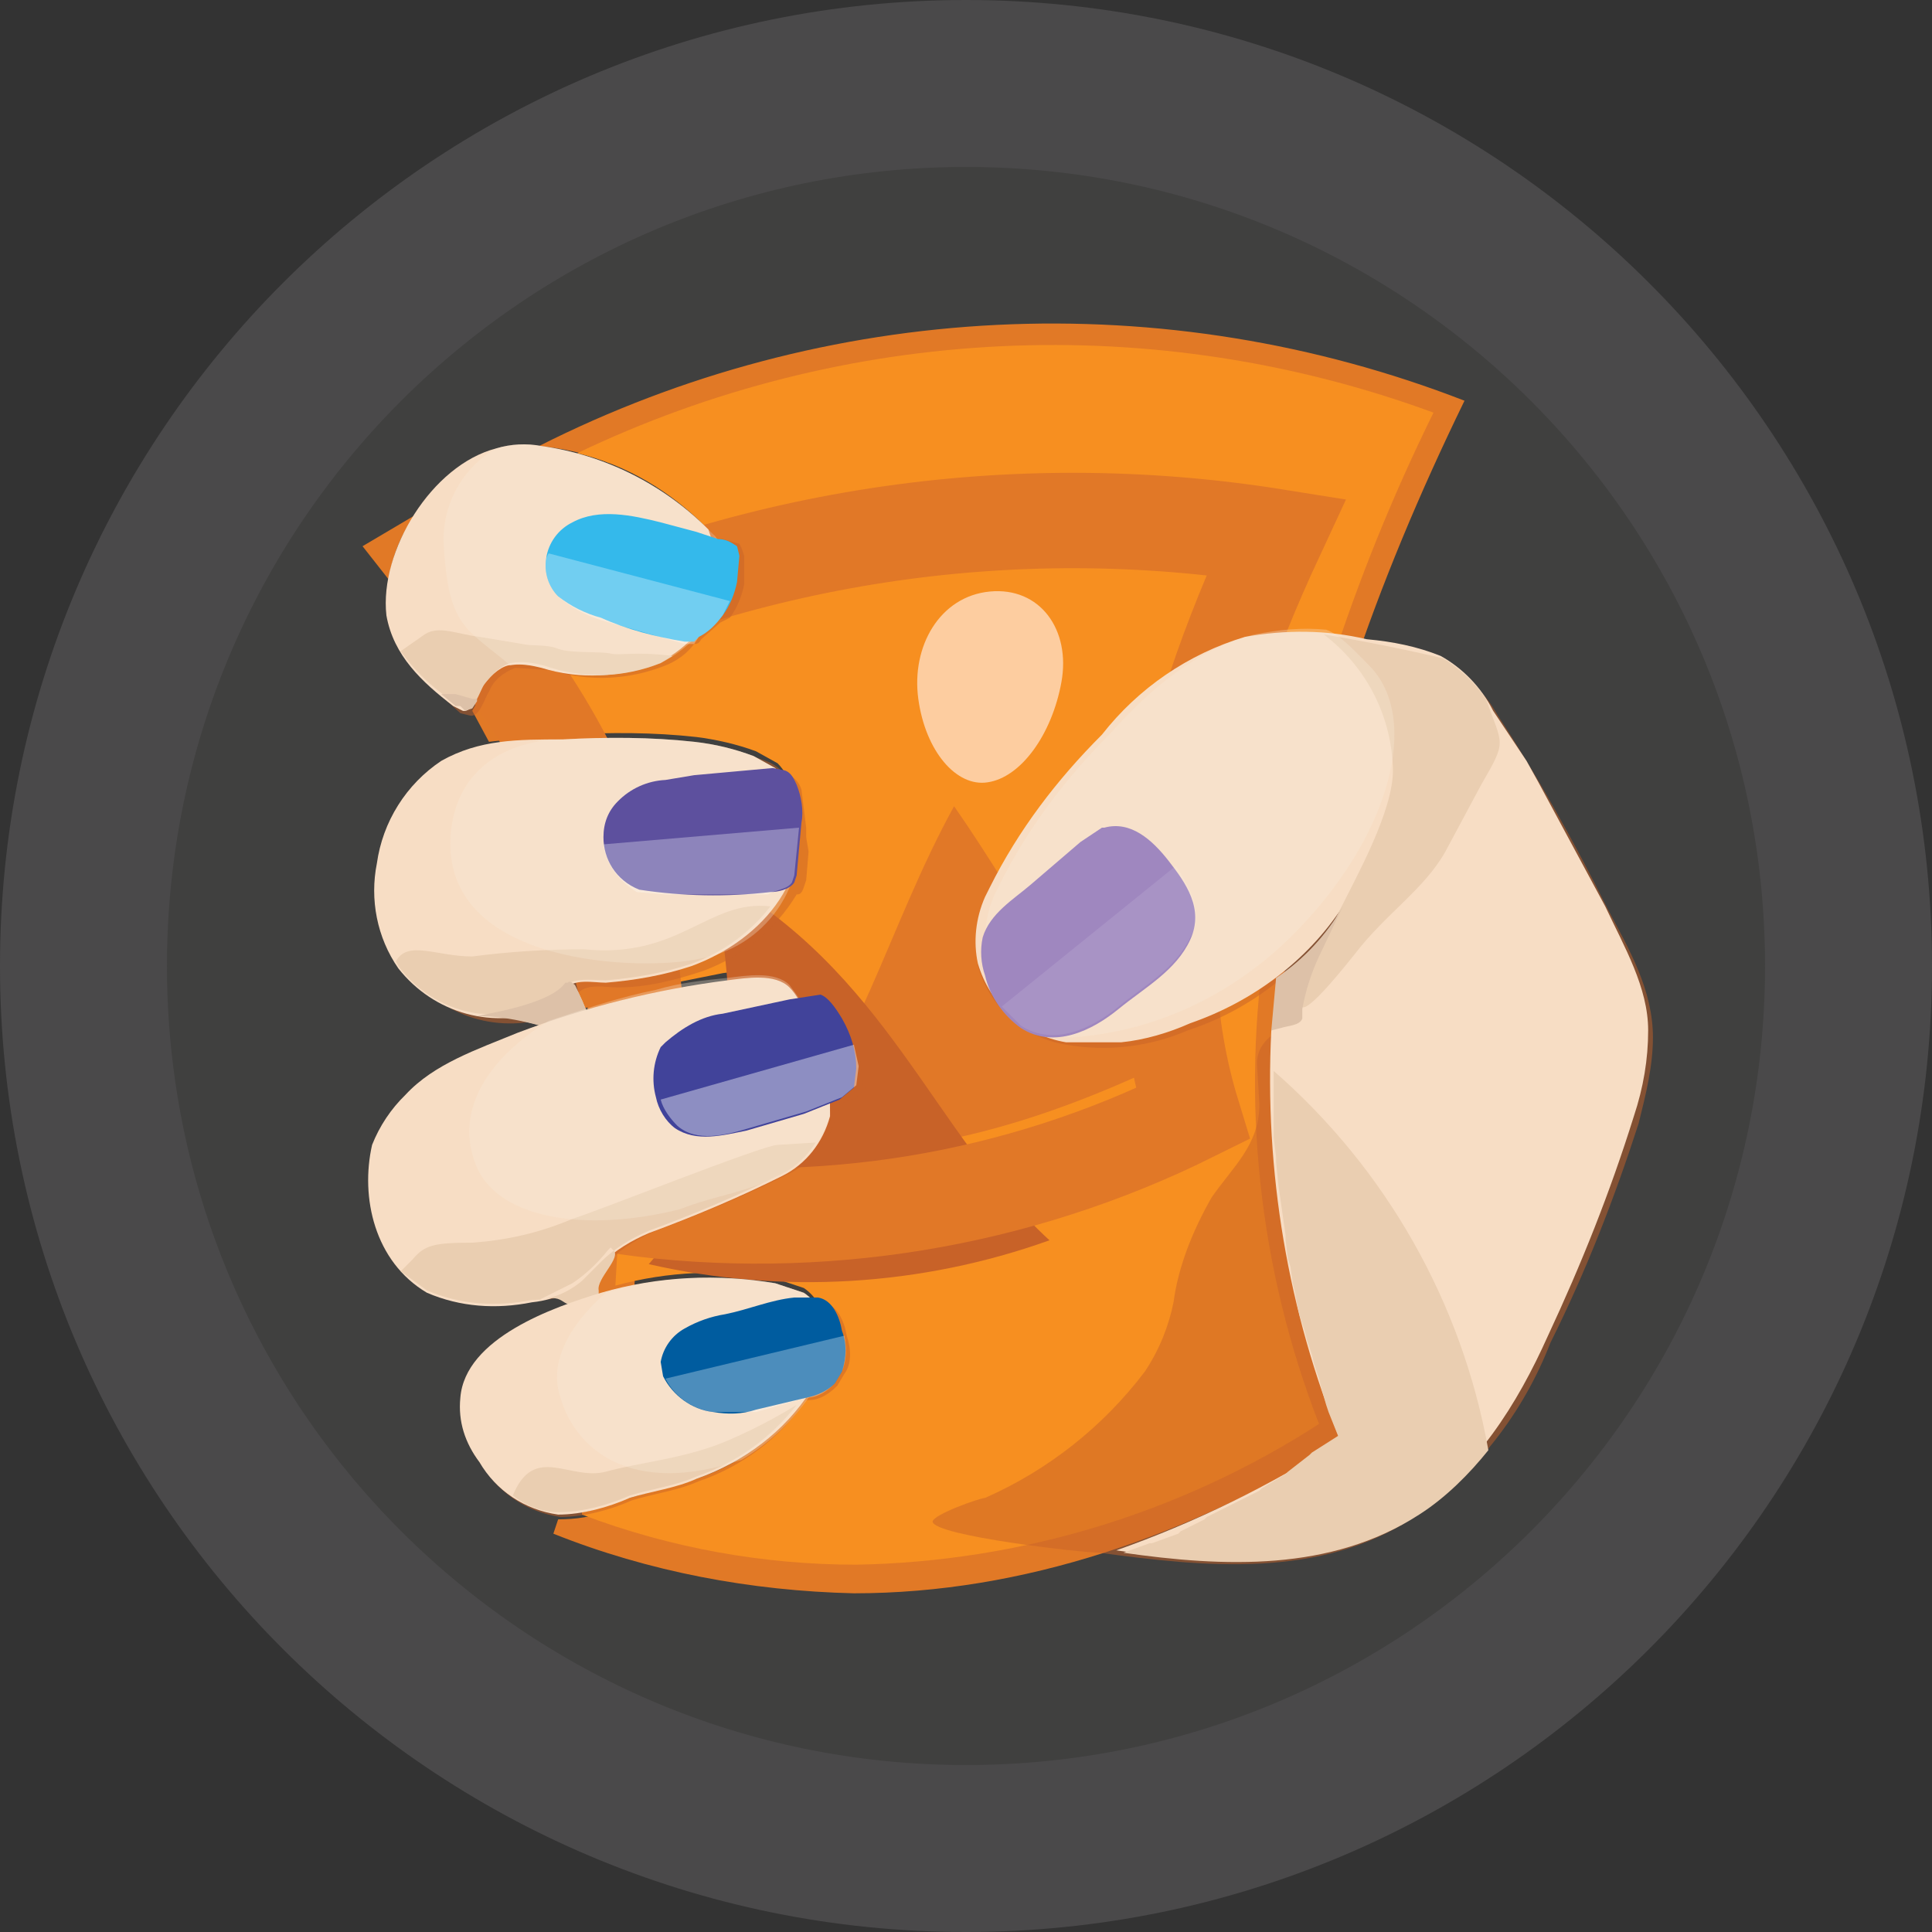 <svg width="81" height="81" viewBox="0 0 81 81" fill="none" xmlns="http://www.w3.org/2000/svg">
<rect x="0" y="0" width="81" height="81" fill="#333333" stroke="none"/>
<path d="M40.5 77.5C60.934 77.5 77.5 60.934 77.5 40.5C77.5 20.066 60.934 3.5 40.5 3.5C20.066 3.5 3.5 20.066 3.5 40.5C3.5 60.934 20.066 77.5 40.5 77.5Z" fill="#40403F" stroke="#4A494A" stroke-width="7"/>
<path d="M16.3 24.3L15.2 22.9L17.4 21.6C16.817 22.396 16.439 23.323 16.3 24.3ZM25.9 41H24.1L24.4 42.3L26.2 41.8C26 41.6 25.9 41.3 25.9 41ZM25.2 53L24.9 53.4L24.8 54.4L25.1 54.3L26.6 53.9L26.7 51.8L25.2 53ZM61.4 16.8C55.161 14.377 48.483 13.294 41.798 13.621C35.113 13.949 28.572 15.679 22.6 18.7C23.6 18.8 24.6 19 25.5 19.4C26.9 18.8 28.3 18.2 29.8 17.8C34.4 16.3 39.2 15.5 44.1 15.4C49.1 15.4 54.1 16.3 58.9 17.9C55.623 24.629 53.365 31.807 52.2 39.2C51.285 46.056 51.934 53.031 54.1 59.6C48.591 63 42.273 64.864 35.8 65C32.331 64.99 28.886 64.416 25.6 63.3C24.9 63.6 24.1 63.7 23.4 63.7L23.2 64.3C27.2 65.9 31.5 66.7 35.8 66.8C42.9 66.8 49.8 64.4 56.4 60.4C51 46.9 53.8 32.4 61.4 16.8ZM21.4 31L20.3 28.9L19.8 29.8L20.5 31.1L21.4 31Z" fill="#E17926"/>
<path d="M53.1 39.2C54.3 31.6 56.7 24.2 60.1 17.3C54.306 15.171 48.144 14.224 41.978 14.516C35.812 14.808 29.767 16.333 24.2 19C26.3 19.5 28.1 20.6 29.6 22.1L29.9 22.4C30.5 22.9 30.8 23.8 30.4 24.5C29.948 25.876 28.98 27.023 27.7 27.7C26.2 28.4 24.4 28.5 22.9 28C22.4 27.9 21.9 27.8 21.5 27.9C21 28 20.6 28.4 20.4 28.8L21.5 30.9L23.7 30.8C25.6 30.7 27.4 30.7 29.2 30.9C30 31 30.9 31.2 31.7 31.5L32.6 32C32.9 32.3 33.1 32.7 33.2 33C34.4 36.3 32 39.2 29 40.2C27.8 40.6 26.6 40.8 25.4 40.9H25L25.2 42L27.3 41.4L30.3 40.8C31.1 40.7 32.3 40.5 32.9 41C33.2 41.3 33.5 41.7 33.6 42.2L34.5 44.4C34.7 45 34.8 45.7 34.7 46.3C34.5 47.4 33.8 48.3 32.8 48.8C31 49.8 29.2 50.6 27.3 51.4L25.9 52.2L25.8 53.9C28 53.3 30.3 53.2 32.5 53.6L33.7 54C34.3 54.4 34.7 55.2 34.7 56C34.7 56.8 34.4 57.5 34 58.2C32.893 59.989 31.195 61.333 29.2 62L26.4 62.8C25.7 63 25.1 63.3 24.4 63.4V63.5C28.1 64.9 32 65.6 35.9 65.6C42.79 65.478 49.509 63.435 55.3 59.7C52.769 53.181 52.01 46.108 53.1 39.2Z" fill="#F78F20"/>
<path d="M41.4 32.8C42.8 32.6 44.1 30.8 44.5 28.6C44.9 26.4 43.6 24.6 41.5 24.8C39.4 25 38.2 27.1 38.5 29.3C38.8 31.5 40.1 33 41.4 32.8Z" fill="#FDCDA0"/>
<path d="M48.6 44.7C44.8 42.2 43 38.1 40 33.8C37.2 38.9 36 44.3 32.4 48.3C38.4 48.7 43.7 47 48.6 44.7Z" fill="#E17827"/>
<path d="M44 52C39.1 47.5 37.2 40.7 29.9 36.7C31 43 31.2 48.4 27.2 53C32.781 54.276 38.61 53.929 44 52Z" fill="#C86228"/>
<path d="M50 46.7C42.637 50.357 34.345 51.715 26.2 50.6C27.6 42.5 26.4 34.7 20.9 27.5C30.977 22.468 42.378 20.72 53.5 22.5C49.5 31.1 47.7 39.2 50 46.7Z" stroke="#E17827" stroke-width="4" stroke-miterlimit="10"/>
<path opacity="0.5" d="M31.2 23.3L31.1 23L31 22.8L30.3 22.6H30L29.9 22.4C28.038 20.464 25.566 19.229 22.9 18.9C22.27 18.799 21.629 18.799 21 18.9C18.3 19.6 16.1 23.2 16.4 25.9C16.7 27.7 18 28.7 19.3 29.9L19.7 30C20.1 30.1 20.3 29.3 20.5 29C20.7 28.5 21.1 28.2 21.6 28L23.1 28.1C24.7 28.6 26.4 28.5 27.9 27.9C28.4 27.7 28.8 27.4 29.1 27C29.2 27 29.3 27 29.4 26.8L30.2 26.1L30.6 25.9C30.9 25.5 31.1 25 31.2 24.5V23.3ZM41.5 37.8L41.7 37.4C42.9 35 44.4 32.8 46.4 31C48.2 29.1 50 27.5 52.4 27C54.076 26.601 55.823 26.601 57.5 27C58.5 27 59.6 27.3 60.6 27.7C61.5 28.3 62.3 29.1 62.8 30C64.5 32.6 66 35.3 67.4 38.1C68.3 39.8 69.3 41.5 69.3 43.5C69.3 44.7 69 45.9 68.7 47.1C67.7 50.2 66.5 53.3 65 56.3C63.861 59.242 61.878 61.782 59.3 63.6C55.4 66.2 50.5 65.7 46.1 65.1C45.4 65.1 39.2 64.4 39.1 63.8C39.1 63.5 41.1 62.8 41.3 62.8C43.948 61.633 46.254 59.808 48 57.5C48.6 56.6 49 55.6 49.2 54.6C49.4 53.1 50 51.6 50.8 50.2C51.7 48.9 52.8 48 52.8 46.3L52.7 44.6C52.7 44 53 43.6 53.6 43.2C54.2 43 54.3 43.2 54.5 42.8L54.6 42.4C54.8 40.9 55.4 39.5 56.2 38.2C54.712 40.56 52.45 42.328 49.8 43.2C48.194 43.891 46.422 44.099 44.7 43.8C43.832 43.661 43.023 43.276 42.367 42.691C41.712 42.106 41.237 41.346 41 40.5C41 39.7 41.1 38.7 41.5 37.8ZM33.8 35V34.7L33.6 33.1C33.561 32.972 33.497 32.852 33.411 32.749C33.325 32.646 33.219 32.561 33.1 32.5H32.9C32.7 32.2 32.4 32 32.1 31.9C31.3 31.6 30.5 31.4 29.6 31.3C27.8 31.1 25.9 31.1 24.1 31.3C22.2 31.3 20.6 31.3 19 32.1C18.28 32.595 17.669 33.231 17.205 33.971C16.741 34.71 16.433 35.537 16.3 36.4C16 37.9 16.3 39.5 17.2 40.8C18.7 42.8 21.2 43.4 23.5 42.5C23.6 42.5 23.8 42.5 23.9 42.3L24.2 41.7C24.5 41.2 25.4 41.4 25.9 41.4C27.1 41.4 28.3 41.1 29.5 40.7C31.1 40.1 32.5 39 33.4 37.5C33.5 37.5 33.6 37.5 33.7 37.2L33.8 36.9L33.9 35.7L33.8 35.1V35ZM36.1 45C36.1 44.1 35.8 43.4 35.5 42.8C35.2 42.4 35.1 41.9 34.6 41.8L33.7 41.9L33.4 41.4C32.8 40.8 31.6 41 30.8 41.1C27.775 41.402 24.811 42.143 22 43.3C20.3 43.9 18.5 44.5 17.3 45.9C16.69 46.493 16.212 47.209 15.9 48C15.4 50.2 16 53 18.2 54.1C19.6 54.7 21.1 54.8 22.6 54.5C23.4 54.5 24.1 54.2 24.7 53.7L25.5 52.9C26.1 52.3 26.8 51.9 27.5 51.6C29.4 50.9 31.3 50.1 33.1 49.2C34.1 48.7 34.8 47.8 35.1 46.7L35.2 46.3L35.7 46.1C35.9 46.1 36.1 45.8 36.3 45.6C36.1 45.6 36.2 45.2 36.1 44.9V45ZM35.5 56C35.4 55.4 35.1 54.7 34.5 54.6H34.1L33.8 54.3L32.6 53.9C30.2 53.5 27.7 53.6 25.3 54.3C23.3 54.9 19.6 56.3 19.4 58.7C19.3 59.7 19.6 60.7 20.2 61.4C20.9 62.6 22.1 63.4 23.5 63.6C24.5 63.6 25.6 63.3 26.5 62.9C27.5 62.6 28.4 62.5 29.3 62.1C31.125 61.478 32.703 60.286 33.8 58.7H33.9C34.4 58.7 34.8 58.4 35.1 58.1L35.4 57.6C35.7 57.2 35.7 56.6 35.5 56Z" fill="#C96328"/>
<path d="M29.7 22.2C27.81 20.302 25.352 19.073 22.7 18.7C22.068 18.58 21.416 18.614 20.8 18.8C18.1 19.5 15.9 23.1 16.2 25.8C16.5 27.5 17.7 28.6 19 29.6L19.4 29.8C19.8 29.9 20 29.1 20.2 28.8C20.5 28.4 20.9 28 21.3 27.9C21.8 27.8 22.3 27.9 22.7 28C24.3 28.5 26 28.4 27.6 27.8C28.244 27.478 28.815 27.028 29.279 26.478C29.743 25.928 30.091 25.289 30.3 24.6C30.5 24.2 30.5 23.8 30.4 23.4L29.8 22.5L29.7 22.2Z" fill="#F7DDC4"/>
<path d="M27.7 27.8L28.2 27.5C26.6 27.3 26 27.5 25.6 27.4C25.2 27.3 23.9 27.4 23.4 27.2C22.9 27 22.3 27.1 21.9 27L20.1 26.7C19.2 26.6 18.4 26.2 17.8 26.6L16.8 27.3C17.505 28.295 18.429 29.116 19.5 29.7C19.9 29.8 20.1 29 20.3 28.7C20.6 28.3 21 27.9 21.4 27.8C21.9 27.7 22.4 27.8 22.8 27.9C24.5 28.5 26.2 28.4 27.7 27.8Z" fill="#EACEB1"/>
<path opacity="0.3" d="M30.6 23.4L30 22.5L29.7 22.2C27.81 20.302 25.352 19.073 22.7 18.7C22.068 18.58 21.416 18.614 20.8 18.8C20.103 19.202 19.529 19.787 19.141 20.492C18.753 21.198 18.566 21.996 18.6 22.8C18.8 26.3 19.5 26.3 21.4 27.9C21.9 27.8 22.4 27.9 22.8 28C24.4 28.5 26.1 28.4 27.7 27.8C28.344 27.478 28.915 27.028 29.38 26.478C29.844 25.928 30.191 25.289 30.4 24.6C30.6 24.2 30.7 23.8 30.6 23.4Z" fill="#F8E9DB"/>
<path d="M30.9 22.9C30.6 22.7 30.4 22.6 30.1 22.6L29.2 22.3L27.7 21.9C26.5 21.6 25.1 21.3 24 21.9C23.709 22.042 23.457 22.253 23.265 22.514C23.073 22.776 22.948 23.08 22.9 23.4C22.8 24 23 24.6 23.4 25C23.933 25.419 24.545 25.725 25.2 25.9C26.3 26.4 27.5 26.7 28.7 26.9H29.1L29.3 26.7C29.7 26.5 30 26.2 30.3 25.8C30.6 25.4 30.8 24.9 30.9 24.4L31 23.3L30.9 22.9Z" fill="#34B9EB"/>
<path d="M67.3 38L64.5 32.8L64 31.9L63.8 31.6L63.4 31L63.2 30.7L62.6 29.8C62.1 28.8 61.3 28 60.4 27.5C59.4 27.1 58.4 26.9 57.3 26.8C55.6 26.4 53.9 26.4 52.2 26.7C49.824 27.414 47.728 28.846 46.2 30.8C44.3 32.7 42.7 34.8 41.5 37.2L41.3 37.6C40.9 38.5 40.8 39.5 41 40.4C41.5 42.1 42.9 43.4 44.7 43.7H47C48 43.6 49 43.3 49.9 42.9C52.5 42 54.8 40.3 56.3 38L55.2 40.1L54.6 42.2L54.5 42.6C54.3 42.9 53.9 42.9 53.6 43L53.3 43.2C53 49.1 54 55 56.2 60.4C53.254 62.29 50.1 63.833 46.8 65C51 65.6 55.5 65.8 59.2 63.4C61.9 61.6 63.6 58.9 64.9 56C66.3 53 67.5 50 68.5 46.8C68.9 45.6 69.1 44.4 69.1 43.2C69.1 41.4 68.1 39.7 67.3 38Z" fill="#F7DDC4"/>
<path d="M53.4 44.9V47.7L53.5 48.5V48.7L53.6 49.7L53.9 51.8V52L54 52.8L54.1 53.1L54.2 53.8L54.3 54.2L54.4 54.8L54.5 55.2L54.7 55.8L54.8 56.2L55 56.8L55.1 57.2L55.3 57.8L55.4 58.2L55.6 58.9L55.7 59.2L56.1 60.2L55 60.9L54.9 61L54 61.7L53.9 61.8L52.9 62.4L52.8 62.5L51.8 63L51.6 63.1L50.6 63.6L50.5 63.7L49.5 64.2L49.4 64.3L48.3 64.7H48.2L47.1 65.1C51.3 65.7 55.8 65.9 59.5 63.5C60.6 62.8 61.6 61.8 62.4 60.8C61.3 54.629 58.124 49.019 53.4 44.9ZM62.1 32.9C63.2 31 63 31.3 62.3 29.3C61.83 28.61 61.215 28.03 60.5 27.6C58.845 27.213 57.177 26.879 55.5 26.6C56.384 27.268 57.105 28.128 57.608 29.116C58.11 30.103 58.381 31.192 58.4 32.3C58.4 34 56.9 36.7 56.2 38.1C55.5 39.5 52.5 45.4 56.8 40C58.1 38.3 59.7 37.3 60.6 35.7L62.1 32.9Z" fill="#EACEB1"/>
<path opacity="0.3" d="M57.4 27.9C57 27.5 56.2 26.6 55.6 26.4C54.6 26.3 53.6 26.4 52.6 26.6C50.2 27.2 48.2 28.9 46.6 30.7C44.7 32.6 43.1 34.7 41.9 37.1L41.7 37.5C41.3 38.4 41.2 39.4 41.4 40.3C41.609 41.099 42.039 41.822 42.64 42.388C43.242 42.954 43.99 43.339 44.8 43.5C48.4 43.3 51.7 41.7 54.2 39.2C58.3 35.1 59.6 30.1 57.4 27.9Z" fill="#F8E9DB"/>
<path d="M46.2 34.7L45.3 35.3L43.2 37.1C42.5 37.7 41.5 38.3 41.2 39.3C41.087 39.833 41.122 40.386 41.3 40.9C41.5 41.8 42.1 42.6 42.8 43.1C44.2 44 45.8 43.2 46.9 42.3C48 41.4 49.3 40.7 49.9 39.4C50.5 38.1 49.7 37 49 36.1C48.3 35.2 47.4 34.4 46.3 34.7H46.2Z" fill="#9F87BF"/>
<path opacity="0.1" d="M49.3 36.3L42 42.2L42.8 43C44.2 43.9 45.8 43.1 46.9 42.2C48 41.3 49.3 40.6 49.9 39.3C50.5 38.4 49.9 37.2 49.3 36.3Z" fill="white"/>
<path d="M32.5 32.2L31.6 31.7C30.8 31.4 30 31.2 29.1 31.1C27.3 30.9 25.4 30.9 23.6 31C21.7 31 20.1 31 18.5 31.9C17.772 32.386 17.155 33.02 16.69 33.761C16.224 34.502 15.921 35.333 15.8 36.2C15.5 37.7 15.8 39.3 16.7 40.6C18.2 42.5 20.7 43.2 23 42.3L23.4 42.1L23.7 41.5C24 41 24.9 41.2 25.4 41.2C26.6 41.1 27.8 40.9 29 40.5C32 39.4 34.4 36.6 33.2 33.3C33.05 32.886 32.811 32.511 32.5 32.2Z" fill="#F7DDC4"/>
<path d="M24.6 43.5C25.1 43.4 24.5 42.1 24.1 41.3L23.9 41.2C24.3 41 25 41.1 25.4 41.1C26.6 41 27.8 40.8 29 40.4C30.306 39.93 31.451 39.097 32.3 38C29.7 37.7 28.5 40.2 24.5 39.8C22.929 39.797 21.358 39.898 19.8 40.1C18.3 40.1 17.1 39.4 16.6 40.3L16.7 40.5C17.102 41.047 17.61 41.506 18.195 41.849C18.779 42.193 19.427 42.415 20.1 42.5H20.2L21.1 42.6L24.3 43.4L24.6 43.5Z" fill="#EACEB1"/>
<path opacity="0.3" d="M32.5 32.2L31.6 31.7C30.8 31.4 30 31.2 29.1 31.1C27.3 30.9 25.4 30.9 23.6 31C21.7 31 19.2 31.9 18.9 34.9C18.4 40.6 27.1 40.7 29.3 40.2C29.962 40.092 30.595 39.852 31.162 39.495C31.728 39.137 32.218 38.669 32.6 38.119C32.983 37.568 33.251 36.947 33.388 36.291C33.525 35.635 33.529 34.958 33.4 34.3L33.1 33.3C33.023 32.879 32.813 32.493 32.5 32.2Z" fill="#F8E9DB"/>
<path d="M25.3 35.1C25.3 34.5 25.5 34 25.9 33.6C26.429 33.058 27.143 32.737 27.9 32.7L29.1 32.5L32.4 32.2L32.9 32.3C33.2 32.4 33.3 32.7 33.4 32.9C33.6 33.4 33.7 34 33.6 34.5L33.4 36.7L33.3 37C33.1 37.3 32.6 37.4 32.3 37.4C30.47 37.613 28.62 37.579 26.8 37.3C25.8 36.9 25.3 36 25.3 35.1Z" fill="#5D509E"/>
<path d="M19.8 29.3L19.1 29.1H18.5L19.1 29.6H19.3L19.5 29.8L19.8 29.7L20 29.4V29.3H19.8ZM20 42.6C21.4 42.6 22.8 43 24.2 43.5H24.6C25.1 43.4 24.5 42.1 24.1 41.3C24 41.2 23.9 41.1 23.8 41.2H23.7C23.1 42.1 20.4 42.5 20 42.6ZM53.7 43.1C54 43 54.5 43 54.6 42.7V42.3C54.738 41.54 54.973 40.8 55.3 40.1L56.3 38C55.61 39.202 54.652 40.229 53.5 41L53.3 43.2L53.7 43.1Z" fill="#DDC1A8"/>
<path d="M15.6 48C15.913 47.209 16.39 46.493 17 45.9C18.2 44.6 20 44 21.7 43.3C24.537 42.223 27.491 41.485 30.5 41.1C31.3 41 32.5 40.8 33.1 41.4C33.4 41.7 33.6 42.1 33.8 42.6L34.6 44.9C34.8 45.5 34.8 46.2 34.8 46.8C34.5 47.9 33.8 48.8 32.8 49.3C31 50.2 29.1 51 27.2 51.7C26.5 52 25.8 52.4 25.2 53C24.85 53.449 24.413 53.823 23.914 54.098C23.416 54.373 22.867 54.544 22.3 54.6C20.8 54.9 19.3 54.8 17.9 54.2C15.7 52.9 15.1 50.2 15.6 48Z" fill="#F7DDC4"/>
<path d="M24 53.8C24.6 53.4 25.1 52.9 25.5 52.4L25.6 52.3L25.7 52.4C26.1 52.7 25 53.6 25.1 54.1V54.6C25 54.8 24.8 54.7 24.6 54.7C23.3 54.9 23.9 54.2 22.6 54.5L24 53.8ZM32.6 48C32 48 25 50.8 24 51.1C22.6 51.7 21.2 52 19.8 52.1C18.2 52.1 17.8 52.2 17.3 52.8L16.8 53.3L17.9 54.1C19.3 54.7 20.8 54.8 22.3 54.5C23.1 54.5 23.8 54.2 24.4 53.7L25.2 52.9C25.8 52.3 26.5 51.9 27.2 51.6C29.1 50.9 31 50.1 32.8 49.2C33.4 48.9 33.9 48.4 34.2 47.9L32.6 48Z" fill="#EACEB1"/>
<path opacity="0.3" d="M34.6 44.8L33.8 42.5C33.7 42.1 33.4 41.7 33.1 41.3C32.5 40.7 31.3 40.9 30.5 41C29.5 41.1 28.5 41.2 27.5 41.5C26 41.8 24.5 42.3 23 42.8C20.1 44.6 19.2 46.8 19.9 48.7C20.7 51.1 24.5 51.7 28.5 50.7C30 50.1 31.4 50 32.8 49.2C33.8 48.7 34.5 47.8 34.8 46.7C34.8 46 34.8 45.4 34.6 44.8Z" fill="#F8E9DB"/>
<path d="M27.9 43.7C28.6 43.1 29.4 42.6 30.3 42.5L33.1 41.9L34.4 41.7C34.7 41.8 35 42.2 35.3 42.7C35.7 43.4 35.9 44.1 35.9 44.8L35.8 45.6L35.2 46.1L33.7 46.7L31.3 47.4C30.3 47.6 29.2 47.9 28.3 47.3C27.9 47 27.6 46.5 27.5 46C27.31 45.299 27.381 44.553 27.7 43.9L27.9 43.7Z" fill="#41439A"/>
<path opacity="0.4" d="M35.8 43.8L27.7 46.1C27.8 46.5 28.1 46.9 28.4 47.2C29.2 47.9 30.4 47.6 31.4 47.3L33.8 46.6L35.3 46L35.9 45.5L36 44.7L35.8 43.8Z" fill="white"/>
<path d="M33.7 54.2L32.5 53.8C30.1 53.4 27.6 53.5 25.2 54.2C23.2 54.8 19.5 56.1 19.3 58.6C19.2 59.6 19.5 60.5 20.1 61.3C20.8 62.5 22 63.3 23.4 63.5C24.4 63.5 25.5 63.2 26.4 62.8C27.4 62.5 28.3 62.4 29.2 62C31.2 61.3 32.9 60 34 58.3C34.4 57.7 34.7 56.9 34.7 56.1C34.7 55.3 34.3 54.6 33.7 54.2Z" fill="#F7DDC4"/>
<path d="M30 60.6C28.3 61.2 26.9 61.3 25.4 61.7C23.9 62.1 22.4 60.5 21.5 62.7C22 63.1 22.7 63.4 23.4 63.4C24.4 63.4 25.5 63.1 26.4 62.7C27.4 62.4 28.3 62.3 29.2 61.9C30.863 61.331 32.323 60.289 33.4 58.9C32.1 59.7 30.8 60.3 30 60.6Z" fill="#EACEB1"/>
<path opacity="0.3" d="M33.7 54.2L32.5 53.8C30.1 53.4 27.7 53.5 25.4 54.2C23.8 55.6 23 57.2 23.5 58.6C24.1 60.7 26.4 62.8 31.1 61.2C32.309 60.476 33.335 59.484 34.1 58.3C34.5 57.7 34.8 56.9 34.8 56.1C34.7 55.4 34.3 54.6 33.7 54.2Z" fill="#F8E9DB"/>
<path d="M27.8 57.7C28.2 58.5 29 59.1 29.9 59.2C30.5 59.3 31.1 59.3 31.7 59.1L33.8 58.6C34.3 58.5 34.7 58.3 35 58L35.3 57.5C35.5 56.9 35.5 56.3 35.3 55.8C35.2 55.2 34.9 54.5 34.3 54.4H33.3C32.3 54.5 31.4 54.9 30.4 55.1C29.802 55.195 29.226 55.399 28.7 55.7C28.44 55.844 28.215 56.045 28.042 56.287C27.869 56.529 27.752 56.807 27.7 57.1L27.8 57.7Z" fill="#005C9F"/>
<path opacity="0.3" d="M23 23.2L22.9 23.4C22.8 24 23 24.6 23.4 25C23.924 25.455 24.537 25.795 25.2 26L28.7 27H29.1L29.3 26.7C29.7 26.5 30 26.2 30.3 25.8L30.6 25.2L23 23.2ZM25.3 35.4C25.4 36.2 25.9 36.9 26.7 37.4L27.9 37.5H32.2C32.5 37.3 33 37.3 33.2 37L33.3 36.7L33.5 34.7L25.3 35.4ZM27.9 57.8C28.3 58.6 29.1 59.1 29.9 59.2H31.7L33.8 58.6C34.3 58.6 34.7 58.3 35 58L35.3 57.5C35.5 57 35.5 56.5 35.4 56L27.9 57.8Z" fill="white"/>
</svg>
